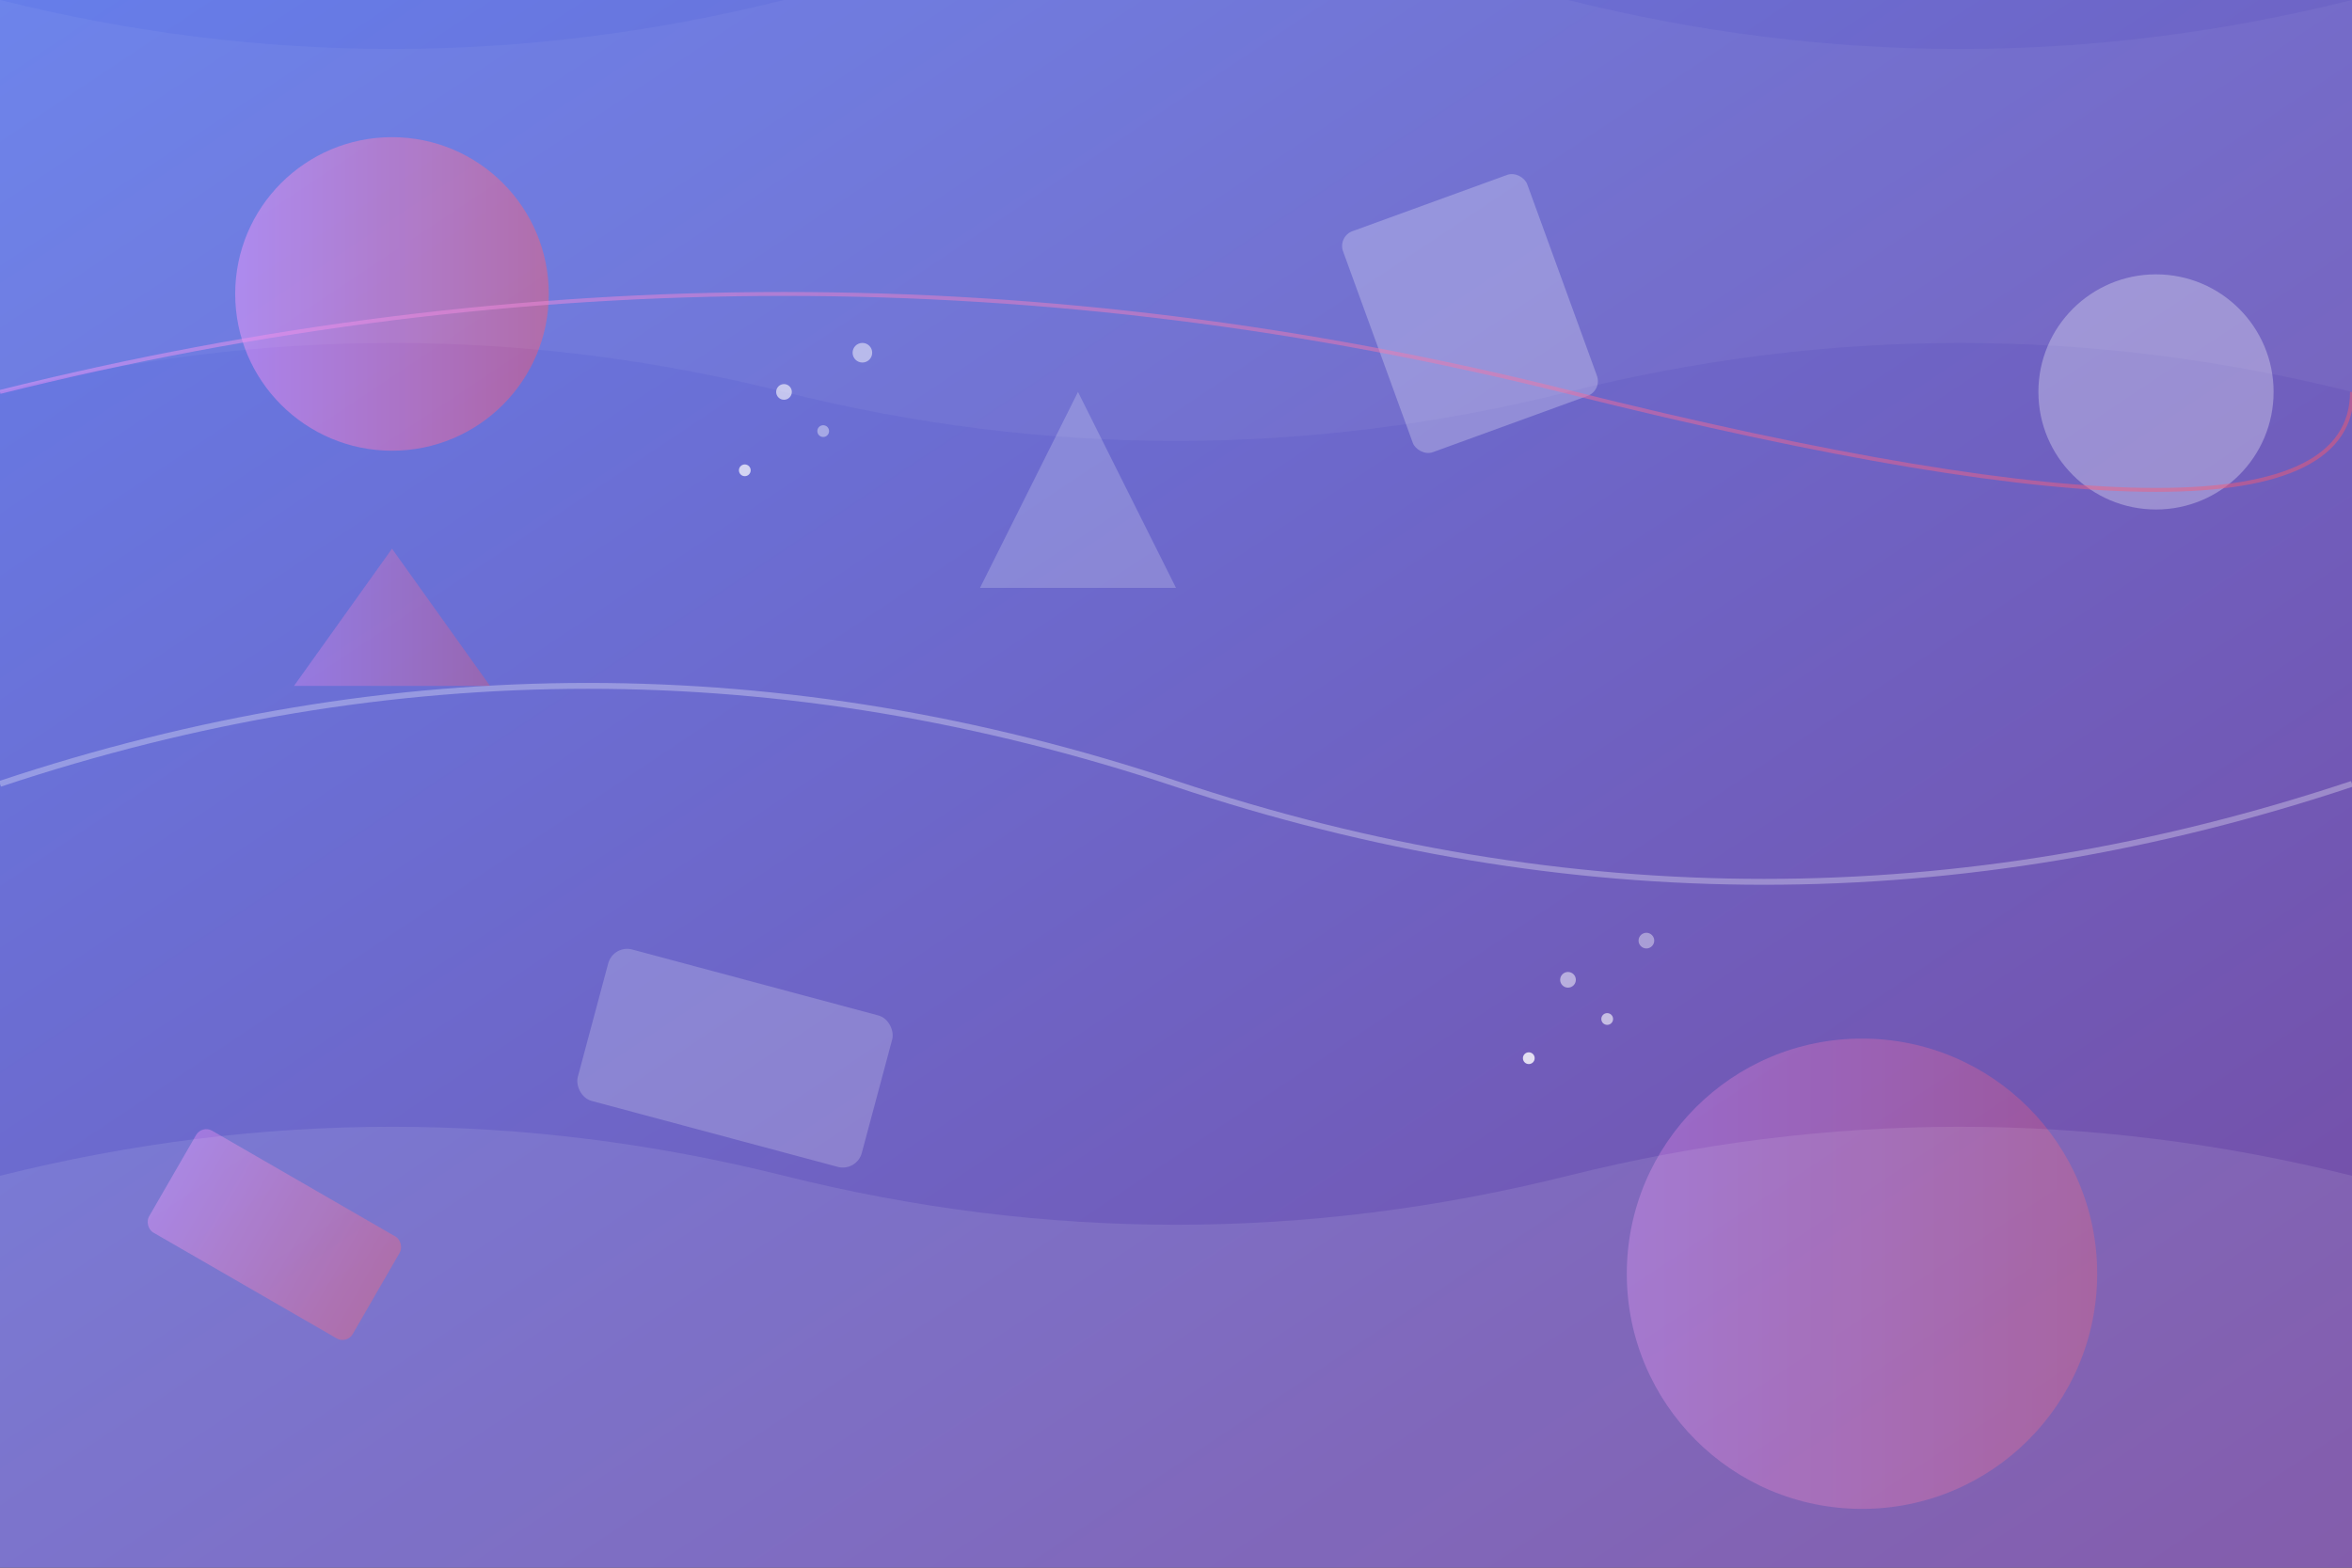 <svg width="1200" height="800" viewBox="0 0 1200 800" fill="none" xmlns="http://www.w3.org/2000/svg">
  <rect x="0" y="0" width="1200" height="800" fill="#333333" stroke="none"/>
  <defs>
    <linearGradient id="grad1" x1="0%" y1="0%" x2="100%" y2="100%">
      <stop offset="0%" style="stop-color:#667eea;stop-opacity:1" />
      <stop offset="100%" style="stop-color:#764ba2;stop-opacity:1" />
    </linearGradient>
    <linearGradient id="grad2" x1="0%" y1="0%" x2="100%" y2="0%">
      <stop offset="0%" style="stop-color:#f093fb;stop-opacity:0.8" />
      <stop offset="100%" style="stop-color:#f5576c;stop-opacity:0.8" />
    </linearGradient>
  </defs>
  
  <!-- Background -->
  <rect width="1200" height="800" fill="url(#grad1)"/>
  
  <!-- Abstract geometric shapes -->
  <circle cx="200" cy="150" r="80" fill="url(#grad2)" opacity="0.6"/>
  <circle cx="950" cy="650" r="120" fill="url(#grad2)" opacity="0.4"/>
  <circle cx="1100" cy="200" r="60" fill="white" opacity="0.3"/>
  
  <!-- Floating rectangles -->
  <rect x="300" y="500" width="150" height="80" rx="10" fill="white" opacity="0.2" transform="rotate(15 375 540)"/>
  <rect x="700" y="100" width="100" height="120" rx="8" fill="white" opacity="0.25" transform="rotate(-20 750 160)"/>
  <rect x="80" y="600" width="120" height="60" rx="6" fill="url(#grad2)" opacity="0.5" transform="rotate(30 140 630)"/>
  
  <!-- Abstract lines -->
  <path d="M0 400 Q300 300 600 400 T1200 400" stroke="white" stroke-width="3" fill="none" opacity="0.3"/>
  <path d="M0 200 Q400 100 800 200 T1200 200" stroke="url(#grad2)" stroke-width="2" fill="none" opacity="0.6"/>
  
  <!-- Triangular shapes -->
  <polygon points="500,300 550,200 600,300" fill="white" opacity="0.2"/>
  <polygon points="150,350 200,280 250,350" fill="url(#grad2)" opacity="0.4"/>
  
  <!-- Dots pattern -->
  <circle cx="400" cy="200" r="4" fill="white" opacity="0.6"/>
  <circle cx="420" cy="220" r="3" fill="white" opacity="0.4"/>
  <circle cx="440" cy="180" r="5" fill="white" opacity="0.5"/>
  <circle cx="380" cy="240" r="3" fill="white" opacity="0.7"/>
  
  <circle cx="800" cy="500" r="4" fill="white" opacity="0.5"/>
  <circle cx="820" cy="520" r="3" fill="white" opacity="0.6"/>
  <circle cx="840" cy="480" r="4" fill="white" opacity="0.4"/>
  <circle cx="780" cy="540" r="3" fill="white" opacity="0.8"/>
  
  <!-- Wave patterns -->
  <path d="M0 600 Q200 550 400 600 T800 600 Q1000 550 1200 600 V800 H0 Z" fill="white" opacity="0.1"/>
  <path d="M0 0 Q200 50 400 0 T800 0 Q1000 50 1200 0 V200 Q1000 150 800 200 T400 200 Q200 150 0 200 Z" fill="white" opacity="0.05"/>
</svg>
